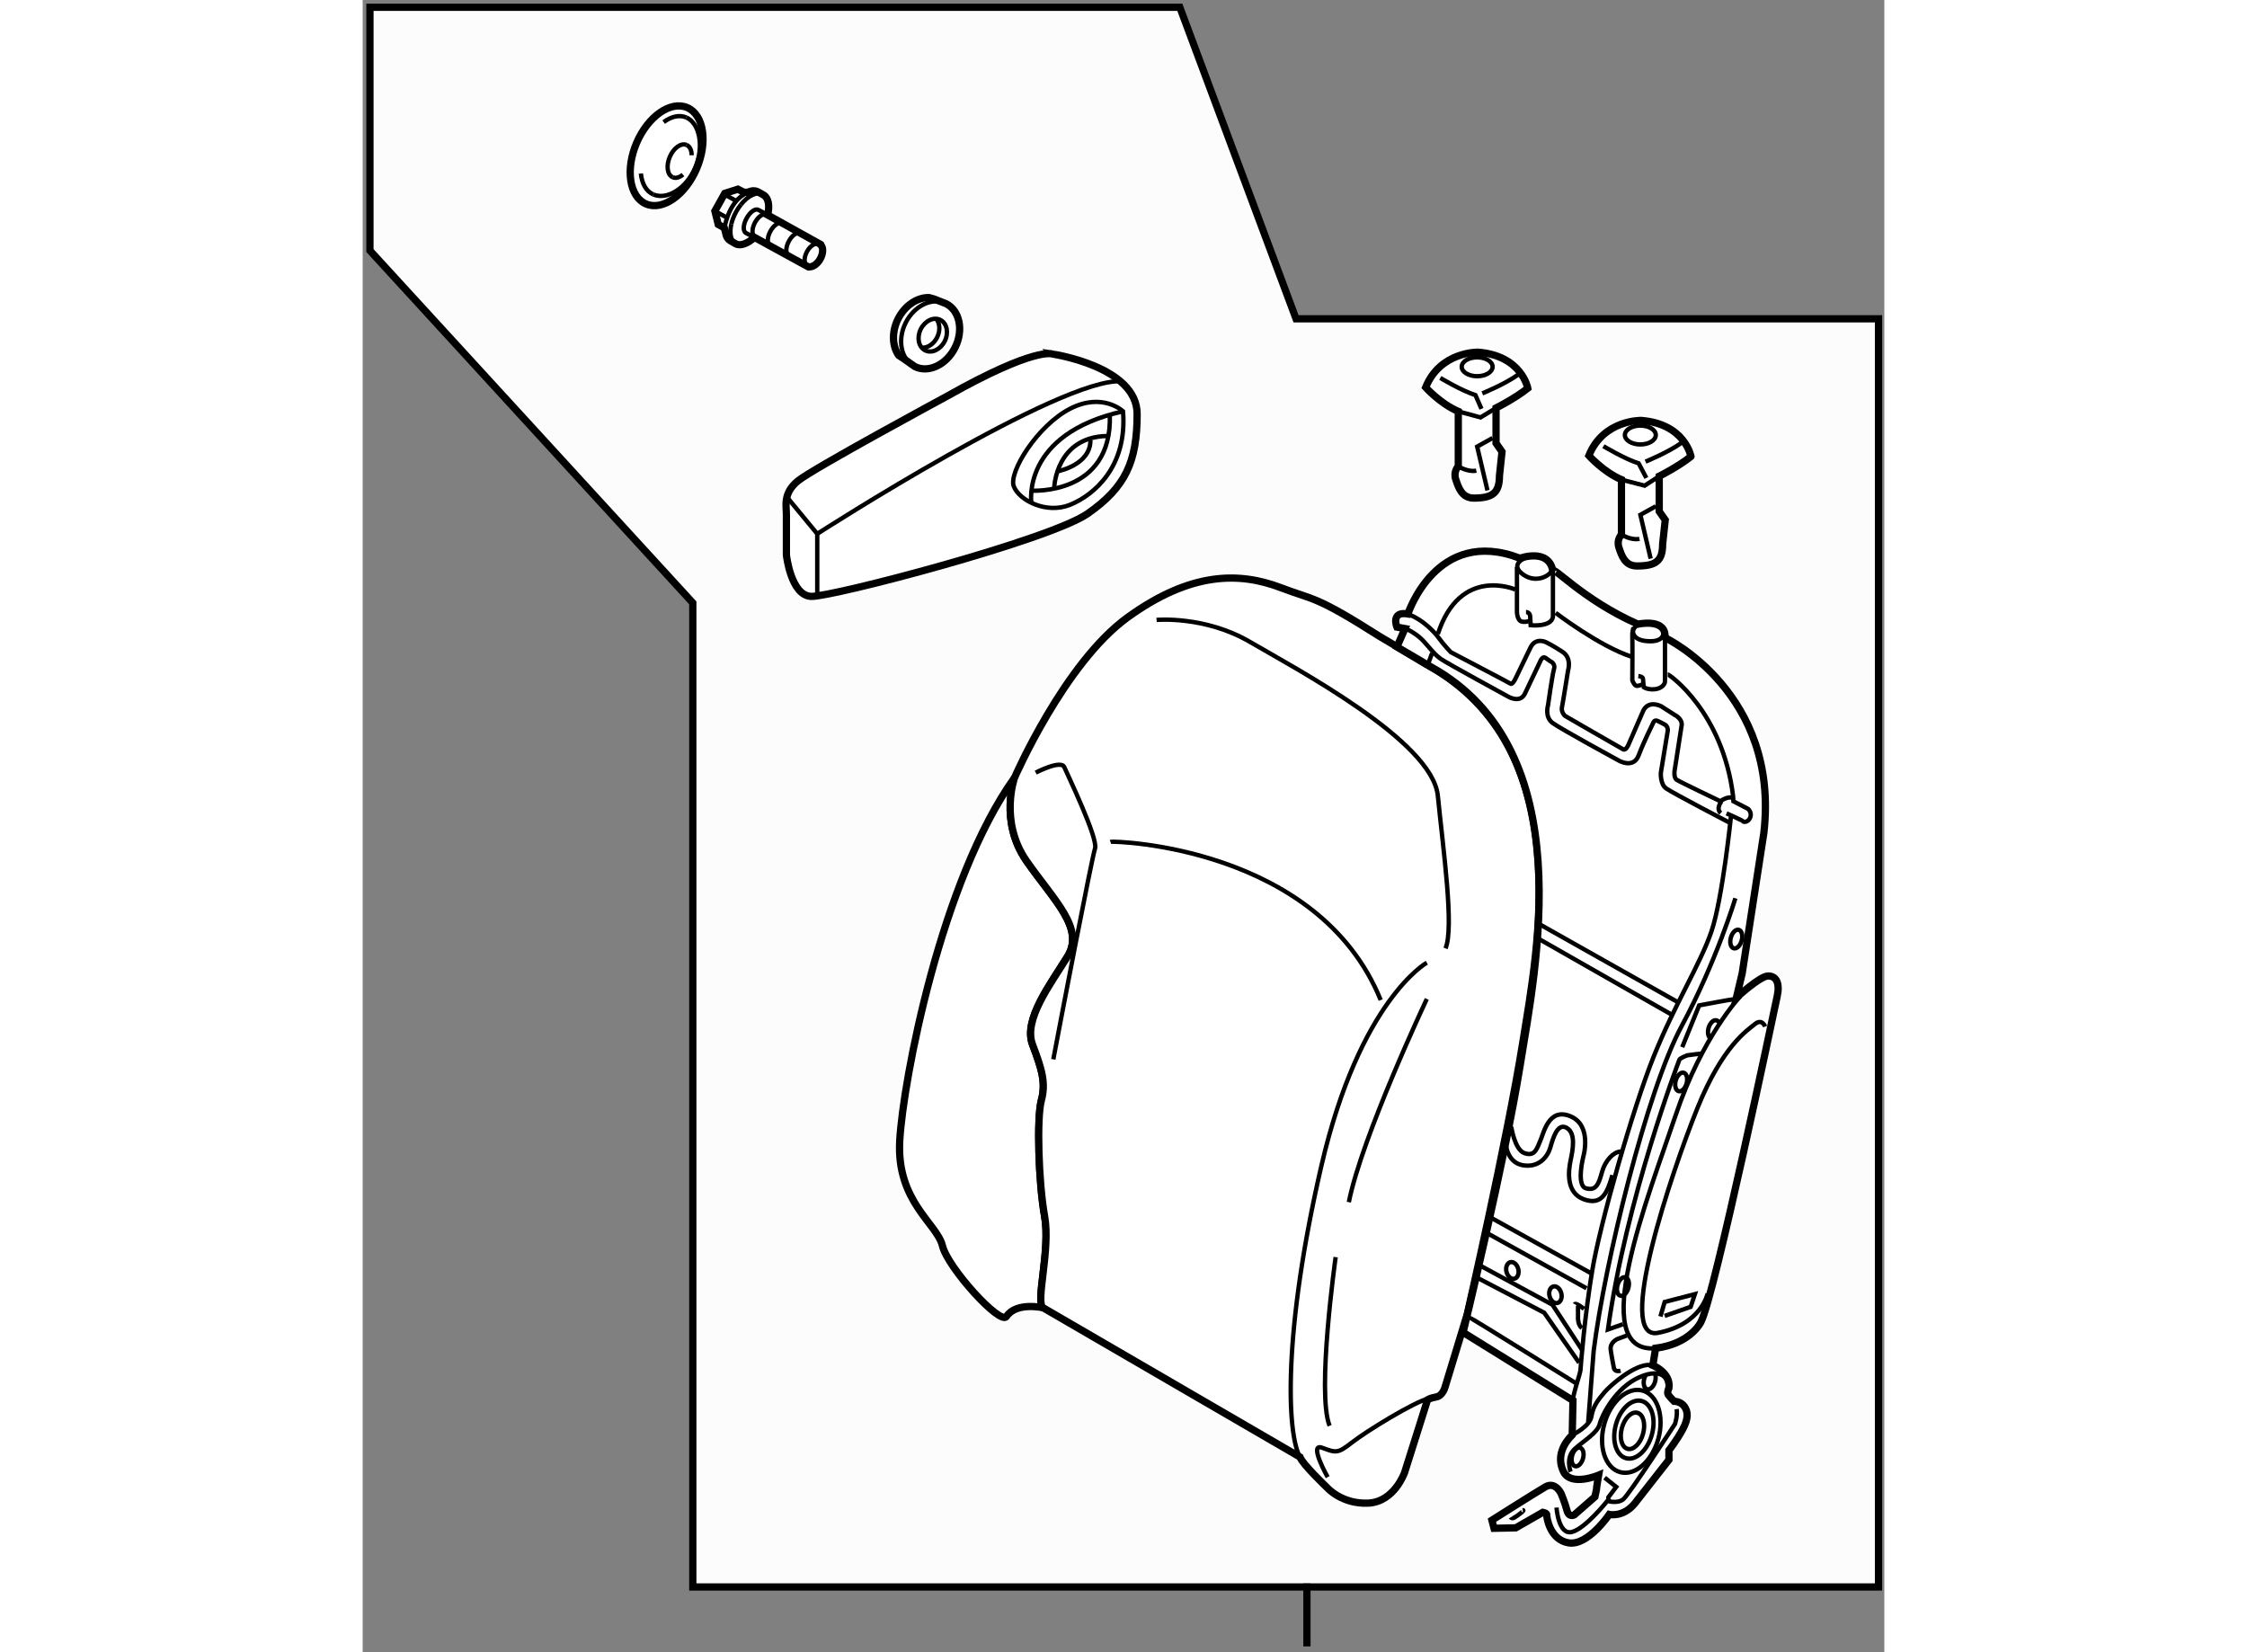 <?xml version="1.0" encoding="utf-8"?>
<!-- Generator: Adobe Illustrator 15.1.0, SVG Export Plug-In . SVG Version: 6.00 Build 0)  -->
<!DOCTYPE svg PUBLIC "-//W3C//DTD SVG 1.1//EN" "http://www.w3.org/Graphics/SVG/1.1/DTD/svg11.dtd">
<svg version="1.1" xmlns="http://www.w3.org/2000/svg" xmlns:xlink="http://www.w3.org/1999/xlink" x="0px" y="0px" width="244.8px"
	 height="180px" viewBox="137.25 13.75 104.746 113.734" enable-background="new 0 0 244.8 180" xml:space="preserve">
	
<rect x="137.25" y="13.75" width="104.746" height="113.734" fill="#808080" stroke="none"/>
	
<g><polygon fill="#FCFCFC" stroke="#000000" stroke-width="0.5" points="201.5,35.695 241.596,35.695 241.596,122.992 
			159.975,122.992 159.975,55.25 137.75,31 137.75,20.917 137.75,17.75 137.75,14.25 175.834,14.25 193.5,14.25 		"></polygon><line fill="#FCFCFC" stroke="#000000" stroke-width="0.5" x1="202.25" y1="122.75" x2="202.25" y2="127.084"></line></g>



	
<g><path fill="#FFFFFF" stroke="#000000" stroke-width="0.5" d="M214.027,37.994c0,0-2.599-0.06-3.604,2.422
			c0,0,1.006,1.123,2.246,1.654v3.781c0,0-0.354,0.354-0.179,0.886c0.179,0.531,0.404,1.3,1.24,1.3c1.301,0,1.773-0.354,1.773-1.536
			l0.176-1.654l-0.411-0.591v-2.422c0,0,1.299-0.65,2.186-1.359C217.454,40.475,217.04,38.229,214.027,37.994z"></path><path fill="none" stroke="#000000" stroke-width="0.3" d="M211.429,39.766c0,0,1.477,0.886,2.421,1.182l0.413,0.945"></path><path fill="none" stroke="#000000" stroke-width="0.3" d="M214.321,40.829c0,0,1.596-0.65,2.481-1.3"></path><polyline fill="none" stroke="#000000" stroke-width="0.3" points="212.669,42.07 214.203,42.483 215.269,41.834 		"></polyline><polyline fill="none" stroke="#000000" stroke-width="0.3" points="215.031,43.902 213.968,44.493 214.677,47.506 		"></polyline><path fill="none" stroke="#000000" stroke-width="0.3" d="M212.669,45.852c0,0,0.647,0.414,1.24,0.296"></path><ellipse fill="none" stroke="#000000" stroke-width="0.3" cx="213.968" cy="38.998" rx="1.063" ry="0.65"></ellipse></g><g><path fill="#FFFFFF" stroke="#000000" stroke-width="0.5" d="M225.26,42.691c0,0-2.6-0.06-3.602,2.422
			c0,0,1.002,1.123,2.243,1.655v3.781c0,0-0.354,0.354-0.176,0.886c0.176,0.532,0.403,1.275,1.24,1.275
			c1.299,0,1.771-0.33,1.771-1.511l0.179-1.655l-0.414-0.591v-2.422c0,0,1.3-0.65,2.185-1.358
			C228.687,45.173,228.274,42.927,225.26,42.691z"></path><path fill="none" stroke="#000000" stroke-width="0.3" d="M222.66,44.464c0,0,1.477,0.886,2.424,1.182l0.53,1.005"></path><path fill="none" stroke="#000000" stroke-width="0.3" d="M225.557,45.527c0,0,1.595-0.65,2.482-1.3"></path><polyline fill="none" stroke="#000000" stroke-width="0.3" points="223.901,46.768 225.497,47.181 226.502,46.531 		"></polyline><polyline fill="none" stroke="#000000" stroke-width="0.3" points="226.265,48.6 225.203,49.19 225.911,52.203 		"></polyline><path fill="none" stroke="#000000" stroke-width="0.3" d="M223.901,50.549c0,0,0.649,0.413,1.24,0.295"></path><ellipse fill="none" stroke="#000000" stroke-width="0.3" cx="225.201" cy="43.696" rx="1.064" ry="0.649"></ellipse></g>



	
<g><path fill="#FFFFFF" stroke="#000000" stroke-width="0.5" d="M182.125,67.281c0,0-1.077,3.001,0.822,5.735
			c1.898,2.733,4.029,4.631,2.825,6.578s-3.057,4.354-2.408,6.069s0.928,2.641,0.603,3.844c-0.324,1.205-0.189,5.653,0.227,7.97
			c0.417,2.316-0.65,5.93-0.094,6.3c0,0-1.85-0.433-2.537,0.599c-0.412,0.619-4.036-3.346-4.406-4.875
			c-0.372-1.529-3.17-3.05-2.938-7.219C174.449,88.112,177.075,74.323,182.125,67.281z"></path></g>



	
<g><path fill="#FFFFFF" stroke="#000000" stroke-width="0.5" d="M184.085,103.771c-0.542-0.365,0.525-3.979,0.108-6.295
			c-0.416-2.316-0.551-6.765-0.227-7.97c0.325-1.204,0.046-2.13-0.603-3.844s1.204-4.123,2.408-6.069s-0.927-3.844-2.825-6.578
			c-1.899-2.733-0.822-5.735-0.822-5.735s3.428-7.881,7.781-11.031c4.355-3.15,7.689-3.135,10.555-2.042
			c2.32,0.885,2.326,0.51,6.801,3.356L208,58l2.5,1.5c10.436,5.748,7.653,19.489,6.594,26.094
			c-1.058,6.604-3.811,18.633-3.812,18.635l-1.516,4.979c0,0-0.155,0.625-0.613,0.705c-0.459,0.08-0.6,0.199-0.6,0.199l-1.576,4.992
			c0,0-0.701,2.039-2.517,2.118c-1.816,0.078-2.814-1.06-2.814-1.06s-1.719-1.637-1.878-2.116L184.085,103.771z"></path><path fill="none" stroke="#000000" stroke-width="0.3" d="M191.899,56.424c0,0,3.327-0.303,6.428,1.513
			c3.102,1.814,12.555,6.806,12.933,10.587s1.134,9.075,0.529,10.512"></path><path fill="none" stroke="#000000" stroke-width="0.3" d="M183.58,66.936c0,0,1.74-0.908,1.967-0.378
			c0.227,0.529,2.344,4.916,2.117,5.596c-0.227,0.68-2.344,11.722-2.873,14.52"></path><path fill="none" stroke="#000000" stroke-width="0.3" d="M188.724,71.7c0.227-0.076,14.292,0.302,18.604,10.89"></path><path fill="none" stroke="#000000" stroke-width="0.3" d="M210.503,80.019c0,0-4.613,2.571-7.26,13.991
			c-2.647,11.42-2.381,18.405-1.475,20.036"></path><path fill="none" stroke="#000000" stroke-width="0.3" d="M210.503,82.515c0,0-4.462,9.453-5.369,13.99"></path><path fill="none" stroke="#000000" stroke-width="0.3" d="M204.227,100.286c0,0-1.324,9.342-0.418,11.61"></path><path fill="none" stroke="#000000" stroke-width="0.3" d="M203.677,115.432c0,0-1.342-2.381-0.379-2.022
			c0.965,0.359,1.078,0.397,2.043-0.358c0.964-0.757,4.272-2.799,5.351-3.063"></path></g>



	
<g><path fill="#FFFFFF" stroke="#000000" stroke-width="0.5" d="M226.061,107.738c0,0,1.26,0.504,1.109,1.564
			c0,0-0.151,0.302-0.052,0.453c0.102,0.151,0.403,0.454,0.403,0.454s0.455-0.002,0.707,0.352s0.302,0.808-0.102,1.563
			c-0.402,0.757-0.957,1.461-0.957,1.461v0.656l-2.37,3.025c-0.797,0.955-1.737,0.734-1.737,0.734s-1.466,2.166-2.788,1.959
			s-1.529-1.801-1.514-1.928s-0.271-0.176-0.271-0.176l-1.864,1.068l-1.497,0.031l-0.144-0.558c0,0,2.995-1.896,3.681-2.294
			s1.083,0.462,1.083,0.462s0.255,0.605,0.398,1.147c0.144,0.541,0.51,0.318,0.51,0.318l1.418-1.242l0.104-0.481
			c0-0.151,0.151-1.009,0.151-1.009s-1.916,0.808-2.421-0.251c-0.504-1.059,0.052-1.968,0.605-2.521l0.05-2.37l-7.563-4.688
			c0,0,2.874-11.797,3.932-18.402c1.06-6.604,4.267-21.677-6.169-27.424l-2.318-1.361l0.555-1.261l-0.555-0.101
			c0,0-0.454-1.109,0.757-0.907c0,0,1.966-6.05,7.714-3.832c0,0,1.994-0.734,2.268,0.901c-0.083-0.497,2.016,1.944,5.849,3.636
			c0,0,1.814-0.403,1.865,0.756l0.052,0.201c0,0,7.864,3.781,6.754,13.411l-1.494,9.677l-0.397,1.672c0,0,1.625-1.5,2.188-1.5
			s0.813,0.5,0.625,1.375s-4.313,20.625-5.25,22.438c0,0-0.688,1.5-3.125,1.813L226.061,107.738z"></path><path fill="none" stroke="#000000" stroke-width="0.3" d="M217.312,52.138c0,0-1.172,0.435-0.188,1.153
			c0.982,0.718,2.099-0.038,2.004-0.435"></path><path fill="none" stroke="#000000" stroke-width="0.3" d="M216.707,52.78v3.082c0,0,0,0.625,0.359,0.681
			c0.359,0.057,0.566-0.095,0.566-0.095"></path><path fill="none" stroke="#000000" stroke-width="0.3" d="M217.331,55.881c0.058,0,0.265,0.038,0.284,0.284
			c0.018,0.246,0.037,0.624,0.037,0.624s1.398,0.151,1.532-0.567v-3.214"></path><path fill="none" stroke="#000000" stroke-width="0.3" d="M219.373,55.938c0,0,2.986,2.288,5.237,3.025"></path><path fill="none" stroke="#000000" stroke-width="0.3" d="M216.594,54.331c0,0-3.8-1.664-5.332,3.063"></path><path fill="none" stroke="#000000" stroke-width="0.3" d="M209.001,57.021c0.068-0.025,0.825,0.372,1.259,0.844
			c0.435,0.473,0.775,0.945,1.211,1.248c0.435,0.303,4.669,2.609,4.669,2.609s0.794,0.454,1.115-0.227
			c0.322-0.681,1.097-2.307,1.097-2.307s0.133-0.284,0.321-0.151c0.189,0.132,0.322,0.227,0.322,0.227s0.378,0.151,0.265,0.53
			c-0.114,0.378-0.416,2.514-0.416,2.514s-0.246,0.794,0.321,1.21s4.557,2.59,4.557,2.59s1.001,0.586,1.361-0.359
			c0.358-0.945,0.982-2.193,0.982-2.193s0.075-0.284,0.304-0.189c0.227,0.094,0.585,0.303,0.585,0.303s0.171,0.17,0.132,0.397
			c-0.037,0.225-0.473,2.874-0.473,2.874s-0.056,0.775,0.36,1.078c0.416,0.302,4.442,2.401,4.442,2.401"></path><path fill="none" stroke="#000000" stroke-width="0.3" d="M225.102,56.694c0,0-0.473,0.246-0.454,0.756c0.02,0.51,0,3.138,0,3.138
			s0.151,0.378,0.304,0.378c0.15,0,0.378-0.095,0.378-0.095"></path><path fill="none" stroke="#000000" stroke-width="0.3" d="M225.063,60.286c0,0,0.321,0.038,0.321,0.189
			c0,0.151,0.057,0.586,0.057,0.586s0.303,0.189,0.775,0.132c0.473-0.057,0.681-0.359,0.681-0.529c0-0.17,0-2.987,0-2.987"></path><path fill="none" stroke="#000000" stroke-width="0.3" d="M224.723,56.959c0,0-0.302,0.831,0.945,0.926
			c1.249,0.095,1.116-0.624,1.116-0.624"></path><path fill="none" stroke="#000000" stroke-width="0.3" d="M227.086,60.173c0.095,0,3.781,2.552,4.5,8.375l0.02,0.359l1.021,0.53
			c0,0,0.283,0.264,0.132,0.604c-0.15,0.341-0.473,0.303-0.49,0.246c-0.02-0.057-1.135-0.548-1.135-0.548"></path><path fill="none" stroke="#000000" stroke-width="0.3" d="M231.529,68.661c-0.396-0.094-0.813,0.246-0.813,0.246
			s-2.779-1.323-3.007-1.475c-0.227-0.151-0.151-0.624-0.151-0.624l0.473-3.043c0.134-0.511-0.453-0.794-0.453-0.794l-0.945-0.605
			c0,0-0.851-0.454-1.229,0.303l-1.021,2.344c0,0-0.171,0.416-0.36,0.321c-0.188-0.095-4.008-2.307-4.008-2.307
			s-0.283-0.246-0.208-0.605c0.076-0.359,0.417-2.514,0.417-2.514s0.283-0.851-0.379-1.286c-0.661-0.435-1.134-0.662-1.134-0.662
			s-0.7-0.359-1.06,0.34l-1.077,2.231c0,0-0.189,0.359-0.303,0.284c-0.113-0.075-4.122-2.174-4.122-2.174s-0.473-0.492-0.813-0.964
			s-1.153-1.285-2.023-1.607"></path><path fill="none" stroke="#000000" stroke-width="0.3" d="M230.792,68.907c0,0-0.415,0.492-0.057,0.813"></path><line fill="none" stroke="#000000" stroke-width="0.3" x1="210.865" y1="58.717" x2="210.582" y2="59.473"></line><path fill="none" stroke="#000000" stroke-width="0.3" d="M231.435,69.985c0,0-0.579,5.638-1.335,7.869
			c-0.756,2.23-2.515,4.991-3.971,8.603c-1.456,3.611-3.706,11.57-4.235,14.728c-0.529,3.157-0.794,6.561-0.813,6.863
			c-0.018,0.302-0.528,1.645-0.548,2.269"></path><path fill="none" stroke="#000000" stroke-width="0.3" d="M213.424,104.437c0.094,0,7.354,4.537,7.354,4.537"></path><polyline fill="none" stroke="#000000" stroke-width="0.3" points="213.915,101.676 218.585,104.115 220.986,107.556 		"></polyline><line fill="none" stroke="#000000" stroke-width="0.3" x1="214.918" y1="97.573" x2="221.799" y2="101.392"></line><line fill="none" stroke="#000000" stroke-width="0.3" x1="214.614" y1="98.612" x2="221.497" y2="102.433"></line><polyline fill="none" stroke="#000000" stroke-width="0.3" points="214.161,100.862 219.152,103.566 221.231,106.742 		"></polyline><path fill="none" stroke="#000000" stroke-width="0.3" d="M221.326,103.85c0,0-0.567-0.453-0.643-0.321"></path><path fill="none" stroke="#000000" stroke-width="0.3" d="M220.911,103.66v0.813c0,0-0.02,0.473,0.264,0.699"></path><path fill="none" stroke="#000000" stroke-width="0.3" d="M216.797,101.103c0.077,0.313-0.041,0.613-0.263,0.669
			c-0.223,0.056-0.467-0.153-0.547-0.468c-0.077-0.314,0.041-0.613,0.264-0.67C216.472,100.579,216.717,100.788,216.797,101.103z"></path><ellipse transform="matrix(0.971 -0.24 0.24 0.971 -18.271 55.721)" fill="none" stroke="#000000" stroke-width="0.3" cx="219.322" cy="102.772" rx="0.417" ry="0.586"></ellipse><line fill="none" stroke="#000000" stroke-width="0.3" x1="218.244" y1="77.362" x2="227.773" y2="82.731"></line><line fill="none" stroke="#000000" stroke-width="0.3" x1="218.018" y1="78.27" x2="227.434" y2="83.639"></line><path fill="none" stroke="#000000" stroke-width="0.3" d="M231.744,75.585c0,0-1.323,4.386-3.706,8.81
			c-2.382,4.424-5.294,16.297-6.05,22.347l-0.378,4.916"></path><path fill="none" stroke="#000000" stroke-width="0.3" d="M225.874,107.707c-1.058-0.072-2.738,1.409-3.13,1.871
			c-0.415,0.492-0.794,0.945-0.907,1.664s-1.322,1.286-1.322,1.286"></path><path fill="none" stroke="#000000" stroke-width="0.3" d="M220.4,115.062c0,0-0.378-0.983,0.302-1.588
			c0.682-0.604,1.552-1.097,1.702-1.702c0.151-0.604,1.097-2.495,2.723-3.214c1.625-0.719,2.08,0.151,1.929,0.832"></path><ellipse transform="matrix(0.964 0.265 -0.265 0.964 37.745 -55.509)" fill="none" stroke="#000000" stroke-width="0.3" cx="224.748" cy="112.235" rx="0.756" ry="1.286"></ellipse><ellipse transform="matrix(0.964 0.265 -0.265 0.964 38.136 -54.475)" fill="none" stroke="#000000" stroke-width="0.3" cx="220.93" cy="114.079" rx="0.387" ry="0.658"></ellipse><ellipse transform="matrix(0.964 0.265 -0.265 0.964 35.07 -55.676)" fill="none" stroke="#000000" stroke-width="0.3" cx="224.106" cy="102.281" rx="0.387" ry="0.659"></ellipse><ellipse transform="matrix(0.964 0.265 -0.265 0.964 31.431 -57.197)" fill="none" stroke="#000000" stroke-width="0.3" cx="228.151" cy="88.139" rx="0.387" ry="0.658"></ellipse><path fill="none" stroke="#000000" stroke-width="0.3" d="M230.061,85.245c-0.182-0.083-0.256-0.396-0.165-0.725
			c0.098-0.351,0.342-0.59,0.548-0.533c0.07,0.019,0.127,0.07,0.168,0.143"></path><ellipse transform="matrix(0.964 0.265 -0.265 0.964 29.076 -58.647)" fill="none" stroke="#000000" stroke-width="0.3" cx="231.857" cy="78.421" rx="0.387" ry="0.659"></ellipse><path fill="none" stroke="#000000" stroke-width="0.3" d="M226.233,108.375c0.034,0.134,0.032,0.301-0.015,0.474
			c-0.097,0.352-0.342,0.589-0.547,0.534c-0.208-0.057-0.297-0.388-0.2-0.738c0.029-0.104,0.071-0.2,0.121-0.281"></path><ellipse transform="matrix(0.964 0.265 -0.265 0.964 37.862 -55.625)" fill="none" stroke="#000000" stroke-width="0.3" cx="224.737" cy="112.272" rx="1.286" ry="2.042"></ellipse><ellipse transform="matrix(0.964 0.265 -0.265 0.964 37.699 -55.453)" fill="none" stroke="#000000" stroke-width="0.3" cx="224.71" cy="112.225" rx="1.929" ry="2.912"></ellipse><path fill="none" stroke="#000000" stroke-width="0.3" d="M223.999,104.909c-0.537,0.187-1.028,0.358-1.028,0.358
			c1.249-8.999,4.878-18.453,4.916-18.566c0.039-0.113,0.529-0.302,0.529-0.302s0.954-0.142,1.12-0.117"></path><path fill="none" stroke="#000000" stroke-width="0.3" d="M224.271,105.684c-0.325,0.119-0.619,0.228-0.619,0.228
			s-0.567,0.227-0.492,0.756c0.076,0.53,0.228,1.286,0.228,1.286s0.075,0.265,0.453,0.15"></path><path fill="none" stroke="#000000" stroke-width="0.3" d="M215.938,92.487c0,0,0.076,1.285,1.172,1.475
			c1.097,0.189,1.701-0.567,1.891-1.21c0.188-0.644,0.492-1.739,1.134-1.361c0.644,0.378,0.417,1.513,0.266,2.231
			c-0.151,0.718-0.341,2.23,0.908,2.684c1.247,0.455,1.625-0.453,1.966-1.663"></path><path fill="none" stroke="#000000" stroke-width="0.3" d="M216.316,91.315c0,0,0.229,1.577,0.907,1.814
			c0.757,0.265,0.87-0.378,1.097-0.869c0.228-0.492,0.567-2.307,2.08-1.664s0.869,2.798,0.869,2.798s-0.491,1.966,0.189,2.155
			s0.87-0.265,1.097-1.097c0.227-0.831,0.794-1.399,1.285-1.437"></path><polyline fill="none" stroke="#000000" stroke-width="0.3" points="222.999,117.014 222.999,116.822 223.541,116.105 
			222.744,115.468 		"></polyline><path fill="none" stroke="#000000" stroke-width="0.3" d="M232.083,82.333c0,0-2.624,2.75-4.458,8.208s-6.208,16.417-1.375,16.021
			"></path><path fill="none" stroke="#000000" stroke-width="0.3" d="M233.791,84.417c0,0-0.208-0.583-0.708-0.167s-2.208,1.458-3.958,5.792
			s-5.709,16.042-2.709,15.458s3.417-2.709,3.417-2.709"></path><polyline fill="none" stroke="#000000" stroke-width="0.3" points="226.583,104.375 226.875,103.375 228.958,102.834 
			228.666,103.709 226.875,104.334 		"></polyline><path fill="none" stroke="#000000" stroke-width="0.3" d="M231.583,82.542c-0.125,0-2.333,0.417-2.333,0.417l-1.167,2.875"></path><path fill="none" stroke="#000000" stroke-width="0.3" d="M219.429,117.527c0,0,0.128,1.912,1.059,1.68s2.446-2.142,2.446-2.142
			s0.681,0.227,1.097-0.113c0.416-0.341,3.555-5.181,3.555-5.181s0.188-0.566,0.112-1.021"></path><path fill="none" stroke="#000000" stroke-width="0.3" d="M216.276,118.199c0,0,0.078,0.129,0.284,0s0.748-0.516,0.542-0.49"></path></g>



	
<g><path fill="#FFFFFF" stroke="#000000" stroke-width="0.5" d="M177.458,41.034c0,0-9.22,4.974-10.251,5.823
			s-0.789,1.698-0.789,2.305c0,0.606,0,2.791,0,2.791s0.304,2.791,1.699,2.851c1.395,0.061,16.438-3.882,19.047-5.702
			c2.608-1.819,3.397-3.579,3.397-6.854c0-3.276-5.823-4.125-5.823-4.125S183.586,37.576,177.458,41.034z"></path><polyline fill="none" stroke="#000000" stroke-width="0.3" points="166.54,48.07 168.541,50.497 168.541,54.561 		"></polyline><path fill="none" stroke="#000000" stroke-width="0.3" d="M168.541,50.497c0,0,16.864-10.858,20.989-10.494"></path><path fill="none" stroke="#000000" stroke-width="0.3" d="M189.591,42.065c0,0-1.395-1.334-3.64-0.182s-4.246,4.367-3.883,5.338
			c0.365,0.971,2.245,1.941,3.883,1.274C187.589,47.828,189.895,45.887,189.591,42.065z"></path><path fill="none" stroke="#000000" stroke-width="0.3" d="M183.282,48.374c0,0-0.729-4.731,6.309-6.309"></path><path fill="none" stroke="#000000" stroke-width="0.3" d="M183.282,47.525c0,0,5.581,0.363,5.399-5.217"></path><path fill="none" stroke="#000000" stroke-width="0.3" d="M184.858,47.282c0,0,0.122-3.458,3.64-3.519"></path><path fill="none" stroke="#000000" stroke-width="0.3" d="M185.103,46.19c0,0,2.243-0.425,2.243-2.124"></path></g>



	
<g><path fill="#FFFFFF" stroke="#000000" stroke-width="0.5" d="M177.406,34.654c0.941,0.472,1.221,1.823,0.626,3.014
			c-0.594,1.196-1.839,1.782-2.778,1.313l-0.784-0.554l-0.317-0.206c-0.454-0.633-0.497-1.617-0.052-2.511
			c0.466-0.933,1.331-1.495,2.131-1.476l0.328,0.089L177.406,34.654z"></path><path fill="none" stroke="#000000" stroke-width="0.3" d="M177.406,34.654c-0.938-0.464-2.182,0.126-2.779,1.315
			c-0.595,1.195-0.317,2.542,0.627,3.012"></path><path fill="none" stroke="#000000" stroke-width="0.3" d="M177.319,37.233c0.288-0.581,0.151-1.236-0.304-1.46
			c-0.454-0.232-1.06,0.058-1.348,0.634c-0.29,0.58-0.152,1.234,0.304,1.462C176.429,38.098,177.029,37.809,177.319,37.233z"></path><path fill="none" stroke="#000000" stroke-width="0.3" d="M175.766,37.686c0.388,0.012,0.803-0.262,1.028-0.717
			c0.233-0.468,0.191-0.984-0.075-1.283"></path></g>



	
<g><path fill="#FFFFFF" stroke="#000000" stroke-width="0.5" d="M168.781,30.579l0.102,0.197c0.066,0.204,0.023,0.51-0.134,0.792
			c-0.171,0.309-0.431,0.511-0.654,0.543l-0.149,0.015l-0.033-0.014l-3.691-2.021c-0.429,0.391-0.958,0.628-1.284,0.444
			l-0.085-0.044l-0.289-0.167c-0.187-0.109-0.302-0.316-0.339-0.585l-0.085-0.308l-0.415-0.231l-0.229-0.924l0.679-1.214
			l0.901-0.289l0.42,0.213l0.261-0.003c0.262-0.119,0.514-0.133,0.716-0.02l0.372,0.211c0.348,0.204,0.434,0.75,0.281,1.375
			L168.781,30.579z"></path><path fill="none" stroke="#000000" stroke-width="0.3" d="M162.203,29.465c0,0.098,0.006,0.188,0.021,0.274"></path><path fill="none" stroke="#000000" stroke-width="0.3" d="M163.283,27.837c0.485-0.612,1.095-0.916,1.5-0.702"></path><path fill="none" stroke="#000000" stroke-width="0.3" d="M162.626,29.17c0.064-0.267,0.173-0.55,0.324-0.829
			c0.098-0.183,0.213-0.353,0.333-0.504"></path><path fill="none" stroke="#000000" stroke-width="0.3" d="M162.937,30.533c-0.35-0.191-0.454-0.732-0.311-1.362"></path><path fill="none" stroke="#000000" stroke-width="0.3" d="M163.554,27.09c0.065-0.046,0.137-0.08,0.201-0.108"></path><path fill="none" stroke="#000000" stroke-width="0.3" d="M164.244,30.108l-0.611-0.32c-0.217-0.116-0.199-0.563,0.039-1
			c0.235-0.44,0.597-0.704,0.813-0.592l0.579,0.304"></path><path fill="none" stroke="#000000" stroke-width="0.3" d="M164.239,30.026c-0.214-0.113-0.207-0.545,0.015-0.958
			c0.226-0.416,0.58-0.658,0.793-0.547"></path><path fill="none" stroke="#000000" stroke-width="0.3" d="M162.183,29.28c0.439-1.907,1.485-2.223,1.485-2.223"></path><path fill="none" stroke="#000000" stroke-width="0.3" d="M162.144,29.46c0.011-0.065,0.024-0.121,0.039-0.18"></path><line fill="none" stroke="#000000" stroke-width="0.3" x1="162.852" y1="30.492" x2="162.563" y2="30.324"></line><line fill="none" stroke="#000000" stroke-width="0.3" x1="164.155" y1="30.174" x2="164.153" y2="30.174"></line><path fill="none" stroke="#000000" stroke-width="0.3" d="M164.198,30.134c-0.011,0.01-0.031,0.029-0.043,0.04"></path><line fill="none" stroke="#000000" stroke-width="0.3" x1="161.494" y1="28.275" x2="162.327" y2="28.736"></line><line fill="none" stroke="#000000" stroke-width="0.3" x1="162.131" y1="27.123" x2="162.928" y2="27.561"></line><path fill="none" stroke="#000000" stroke-width="0.3" d="M167.875,32.072c-0.256-0.141-0.272-0.588-0.035-1.012
			c0.226-0.418,0.617-0.641,0.869-0.502"></path><path fill="none" stroke="#000000" stroke-width="0.3" d="M166.571,31.315c-0.221-0.113-0.208-0.546,0.015-0.959
			c0.221-0.415,0.576-0.658,0.791-0.547"></path><path fill="none" stroke="#000000" stroke-width="0.3" d="M165.293,30.634c-0.213-0.115-0.204-0.546,0.018-0.957
			c0.227-0.419,0.583-0.663,0.794-0.551"></path></g>



	
<g><ellipse transform="matrix(-0.393 0.92 -0.92 -0.393 242.83 -111.499)" fill="#FFFFFF" stroke="#000000" stroke-width="0.5" cx="158.23" cy="24.428" rx="3.605" ry="2.247"></ellipse><path fill="none" stroke="#000000" stroke-width="0.3" d="M158.594,25.951c-0.378-0.159-0.467-0.788-0.205-1.4
			c0.262-0.616,0.777-0.982,1.154-0.824"></path><path fill="none" stroke="#000000" stroke-width="0.3" d="M159.295,25.768c-0.23,0.197-0.49,0.277-0.701,0.184"></path><path fill="none" stroke="#000000" stroke-width="0.3" d="M159.543,23.727c0.23,0.1,0.354,0.373,0.352,0.709"></path><path fill="none" stroke="#000000" stroke-width="0.3" d="M157.967,22.155c0.521-0.385,1.086-0.523,1.561-0.318"></path><path fill="none" stroke="#000000" stroke-width="0.3" d="M157.261,27.138c-0.5-0.211-0.794-0.756-0.86-1.443"></path><path fill="none" stroke="#000000" stroke-width="0.3" d="M159.527,21.837c0.913,0.39,1.241,1.994,0.613,3.459
			c-0.624,1.464-1.965,2.232-2.88,1.842"></path></g>


</svg>